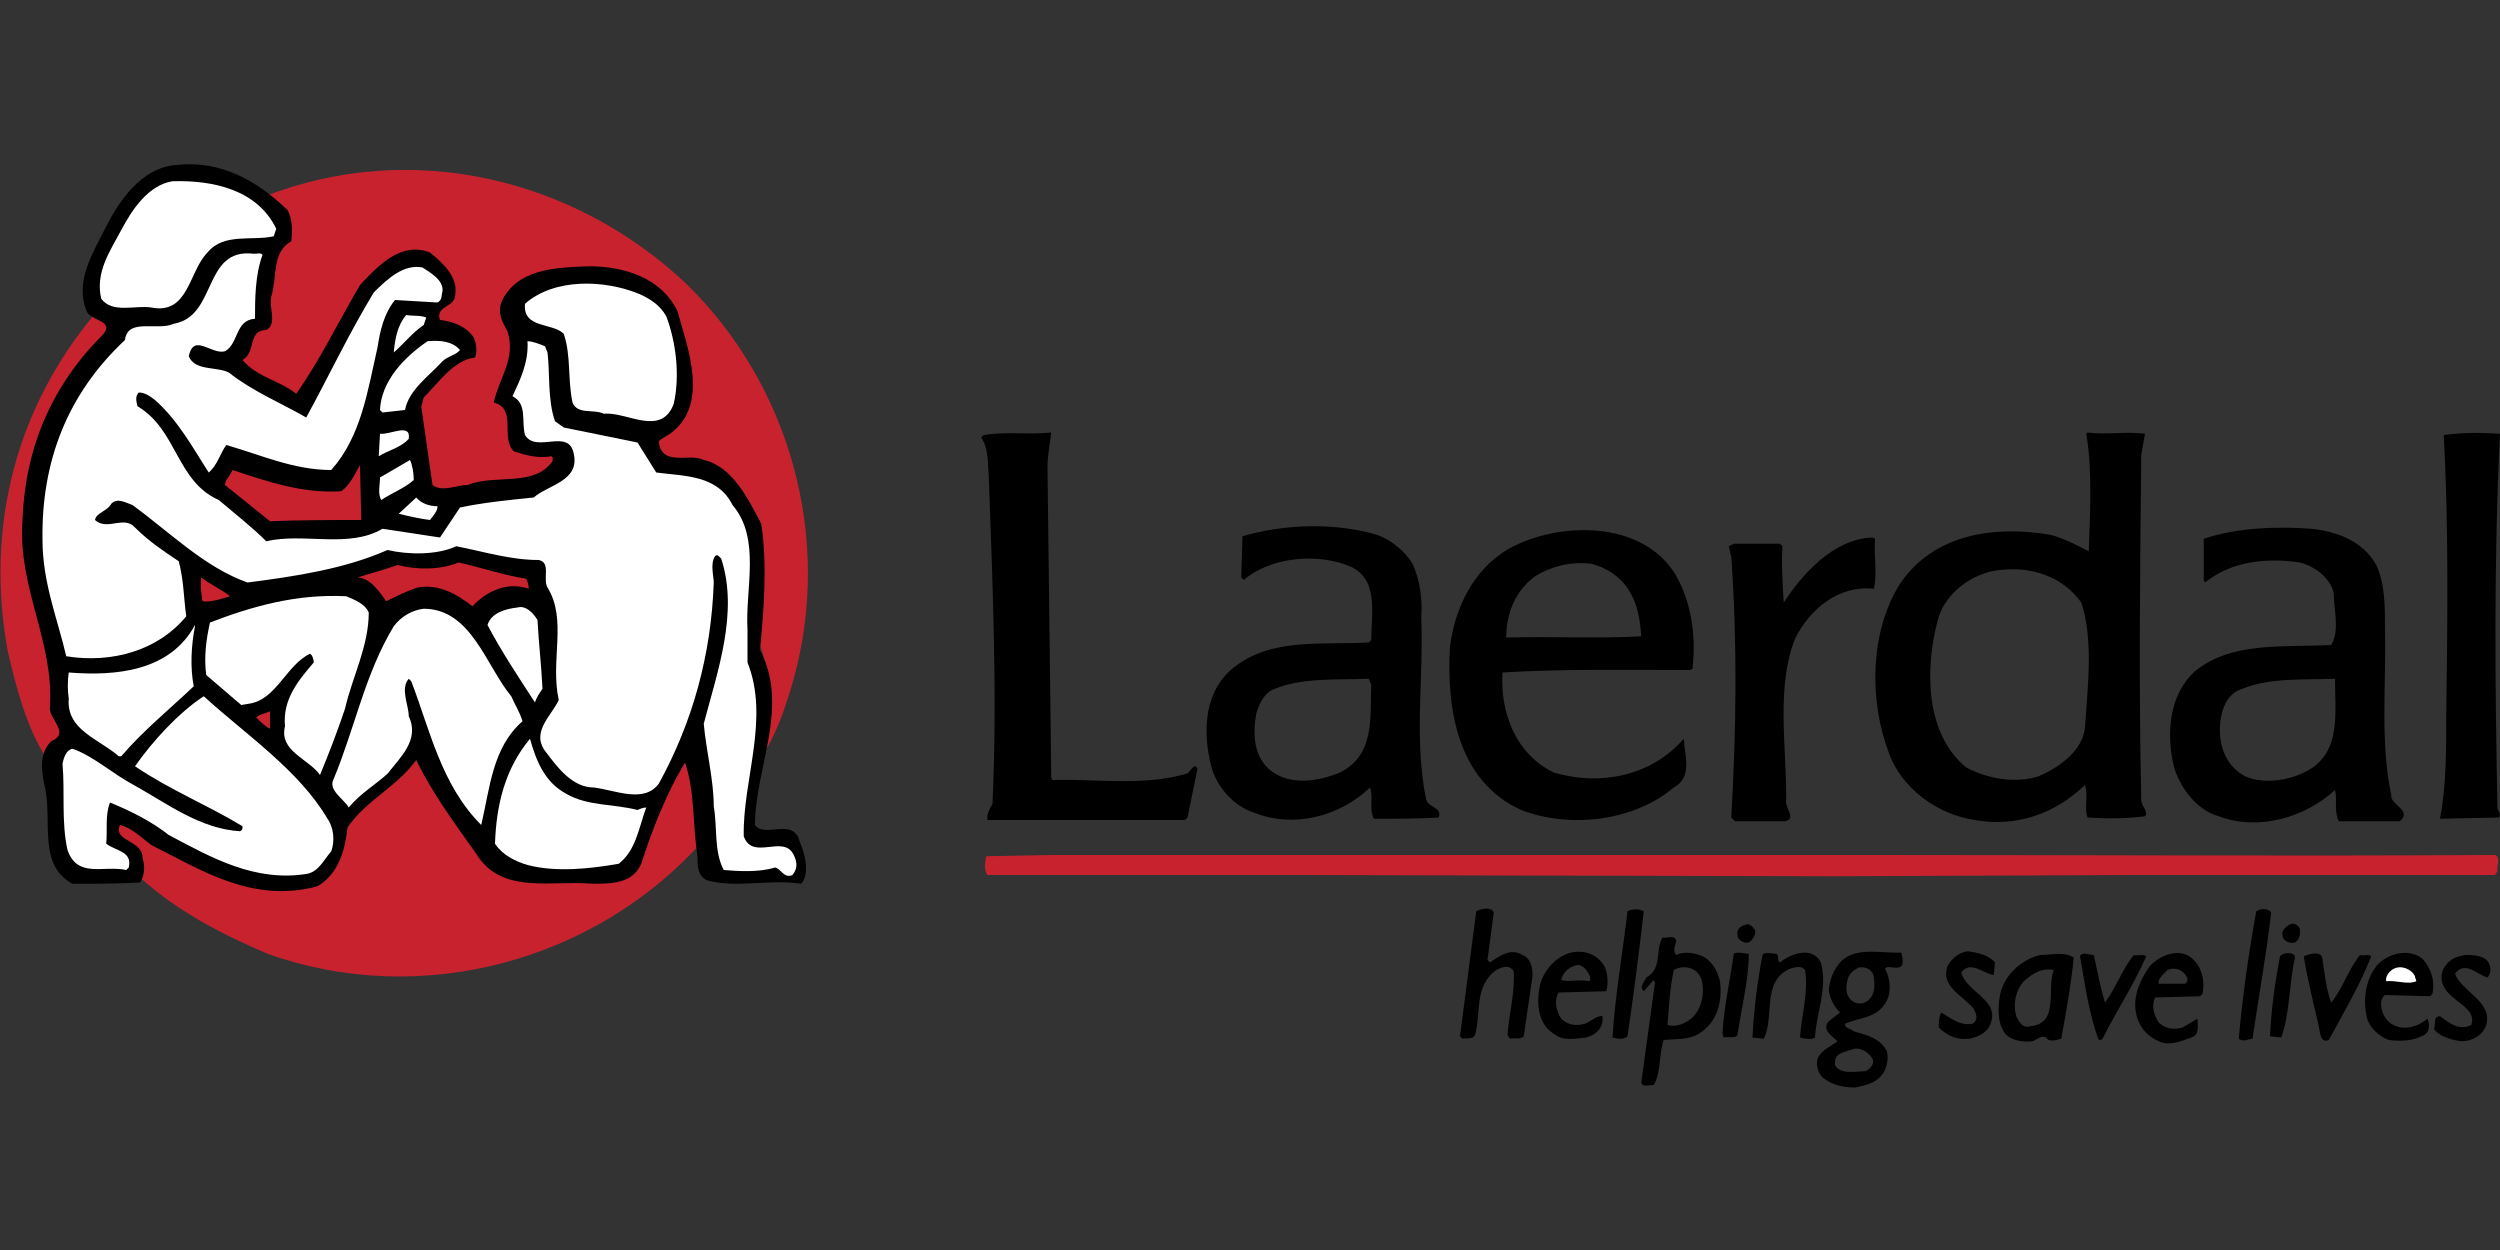 <?xml version="1.0" encoding="utf-8"?>
<!-- Generator: Adobe Illustrator 19.2.1, SVG Export Plug-In . SVG Version: 6.00 Build 0)  -->
<svg version="1.1" id="Слой_1" xmlns="http://www.w3.org/2000/svg" xmlns:xlink="http://www.w3.org/1999/xlink" x="0px" y="0px"
	 width="200px" height="100px" viewBox="0 0 200 100" enable-background="new 0 0 200 100" xml:space="preserve">
<rect x="0" y="0" width="200" height="100" fill="#333333" stroke="none"/>
<g>
	<path fill="#C9222F" d="M11.2,70.2c0.5-1.4-0.8-2.5-1.8-3.4c-0.1-0.5,0.1-0.9,0.5-1.1c1.3,0,2.3,1.3,3.4,1.8
		c3.7,1.9,7.8,4.3,12.4,2.8c1.9-1.2,1.5-3.7,2.7-5.3l4.8-4.3c0.6-0.3,1.1,0.3,1.3,0.7c1.7,3,3.4,6.2,6.4,8.5c2.9,0.5,6.3,0.7,9.2,0
		c1.8-1.5,1.7-3.9,2.7-5.8c0.7-1.1,1.1-2.3,2-3.3c0.5-0.1,0.7,0.5,0.8,0.8c0.5,1.7,0.5,3.8,0.7,5.6c-8.6,9.7-22.6,13.5-34.9,9.1
		C17.9,74.8,14.3,73,11.2,70.2L11.2,70.2z M146.9,70.1L104,70l-25,0c-0.3-0.4-0.2-1-0.1-1.5l5.4-0.1l30.7,0l34.9,0
		c16.4,0,33.2,0.1,49.7,0c0.5,0.2,0.1,0.9,0.2,1.3l-0.2,0.3l-28.9,0L146.9,70.1L146.9,70.1z M61.1,60.3c0.4-2.8,0.8-6.1-0.4-8.9
		c0.2-2.9,0.5-5.8,0.1-8.9c-0.6-1.9-1.7-3.7-3.4-4.9c-1.4-1.1-5.2,0.3-4.7-2.7c1.6-1.3,2.8-3,2.3-5c-0.2-2.8-0.6-5.6-3.2-7.2
		c-2.7-1.5-6.7-1.3-9.6,0c-0.6,0.5-1.2,0.9-1.3,1.8c0.2,1.4,0.9,2.6,0.6,4c-0.1,1.2-1.2,2.3-1,3.6c1.7,0.9-0.1,4.1,2.6,4
		c0.6,0.1,1.3,0,1.7,0.5c0.2,0.8-0.8,1.3-1.3,1.7c-2.6,0.7-5.3,0.9-8,1.4c-0.4-0.1-1-0.3-1.1-0.9c0.2-2.8-2.5-6.2,0.4-8.5
		c0.8-1,1.8-1.5,2.8-2.2c0.1-2.1-3.2-1-2.6-3.3c0.5-0.6,1.4-1.2,0.9-2.1c-0.4-0.8-1.2-1.8-2.1-2.1c-1.7-0.3-3,1-4.2,2.2l-5.1,8.6
		c-0.3,0.4-0.9,0.5-1.3,0.3c-1.3-0.9-3-1.2-4-2.7c-0.1-0.9,0.6-1.7,0.9-2.6c2-0.5,0.7-2.5,1.1-3.7c0.4-1.4,0.4-2.8,1.5-3.9
		c0.3-1.2-0.5-2.2-1.5-2.9l0-0.2C33,11.1,46,14.3,54.9,22.7c8.3,8.1,11.7,20.3,8.6,31.6C62.9,56.4,62.2,58.5,61.1,60.3L61.1,60.3z
		 M0.6,52c-1.8-10.1,0.8-19.5,7-26.9c0.5-0.3,0.8,0.5,1.2,0.8c0.1,1.8-1.9,2.5-2.8,4c-3.9,5.5-4.8,13.3-2.5,19.9
		c1.2,2.5,0.3,6,1.6,8.5c-0.1,1-1.3,1.5-1.3,2.5C2.1,58.2,1.3,55,0.6,52L0.6,52z M20.2,57.6c-0.3-0.7,0.5-1.1,0.9-1.3
		c0.4-0.2,0.8,0.1,0.9,0.5c0,0.6,0.1,1.3-0.4,1.6C20.9,58.5,20.5,58.1,20.2,57.6L20.2,57.6z"/>
	<path fill="#C9222F" d="M34,47.4c-1.3-0.1-2.2,1.1-3.4,0.8c-0.7-0.6-1.4-1.5-2.3-1.7c-0.2-0.2-0.4-0.4-0.3-0.6c1.9-1,4-1.5,6.3-1.1
		c1.2,0,2.1-0.5,3.2-0.5l0.4,0.4l4.1,0.9c0.4,0.2,0.7,0.8,0.5,1.2c-0.5,0.8-1.6,0.2-2.5,0.6c-1.1,0.1-1.8,1.5-2.9,1.2
		C36.2,48,35.2,47.4,34,47.4L34,47.4z M15.8,48.1c-0.2-0.7-0.5-1.8,0.2-2.3c1.1,0.1,2.1,0.6,2.8,1.5c0.3,0.6-0.5,0.8-0.8,1
		C17.3,48.5,16.2,48.9,15.8,48.1L15.8,48.1z M19.7,40.8c-0.7-0.6-1.8-1.2-2-2.2c0-0.7,0.4-1.1,0.9-1.5c2.7,0.4,5.2,1.6,8,1.7
		c1.2,0.1,1.7-2.9,2.8-1.3c0.1,1.3,0.3,3,0,4.1c-0.2,0.3-0.6,0.3-0.9,0.4C25.5,41.4,21.8,43.6,19.7,40.8L19.7,40.8z"/>
	<path d="M23,16.8c0.4,0.7,0.4,1.7,0.3,2.5c-1.6,0.9-1.1,2.9-1.6,4.4c-0.2,1,0.5,2.2-0.4,2.7c-1.5,0-0.8,1.8-1.9,2.4
		c1.2,1.4,2.9,1.6,4.3,2.7c1.9-2.7,3.4-5.8,5.1-8.7c1.5-1.6,3.3-3.5,5.6-2.6c1.1,0.9,2.3,2,2,3.5c-0.1,0.9-1.6,0.8-1.2,1.9
		c1,0.1,2.1,0.5,2.7,1.4c0.2,0.5,0.3,1.1,0.1,1.6c-1.7,0.2-2.9,2-4.1,3.2l-0.2,0.7l0.9,6.3c0.8,0.6,1.9,0,2.8,0
		c2.2-0.9,5.3,0.2,6.8-1.9c0-0.2,0.1-0.3-0.1-0.4c-1.1,0.2-2.1-0.1-3-0.4c-1.1-1.1,0.3-3.4-1.6-3.9c0.4-1.9,1.8-3.5,1.1-5.7
		c-0.4-0.7-0.8-1.4-0.5-2.3c1.2-2.7,4.3-2.8,7-2.9c2.8,0,5.8,0.9,7.1,3.6c0.8,2.9,2.6,7.5-0.6,9.8c-0.3,0.2-0.7,0.4-0.9,0.6
		c0.2,2.1,2.5,0.9,3.6,1.5c2.3,0.5,3.6,3.2,4.6,5.1c0.5,3.3,0.2,6.9-0.1,10.1c2.4,4.6-0.4,9.4-0.4,14c0.8,1.1,3.1-0.7,3.6,1.4
		c0.4,0.9,0.8,2.5,0.1,3.3c-2.6-0.4-5.3,0.4-7.6-0.3c-0.7-0.4-0.7-1.1-0.7-1.9c-0.4-2.5-0.2-5.2-1-7.5c-1.5,2.5-2.6,5.3-3.5,8.1
		c-0.7,1.6-2.4,1.6-3.9,1.6c-3.3-0.3-7.3,0.9-9.3-2.4c-1.7-2.4-3.5-4.8-4.8-7.5c-1.6,2.2-4,3.2-5.5,5.4c-0.2,1.8-0.7,3.7-2.4,4.7
		c-5.2,1.4-9.3-1.3-13.3-3.3c-0.8-0.6-1.6-1.4-2.5-1.6c-0.6,1.3,1.8,1.2,1.8,2.6c0.2,0.7,0.2,1.4-0.2,2c-1.7,0.1-3.6,0.1-5.4,0.1
		C3,69.2,4.2,65.7,3.6,63c-0.3-1.3-0.5-2.7,0.5-3.7c1.6-0.7-0.3-1.8-0.1-2.8c0.3-5.3-2.6-9.5-2.2-14.9c0.2-5.7,2.3-10.7,6.4-14.8
		c1.1-1.2-1.1-1.1-1.3-2c-0.9-2.3,0.5-4.5,1.5-6.5c1.1-2.2,2.9-4.9,5.7-5.1C17.6,12.8,20.5,14.4,23,16.8L23,16.8z"/>
	<path fill="#FFFFFF" d="M22.1,18.3l-0.2,0.6c-1.7,0.4-4-0.3-5.3,1.3c-1.5,1.5-1.5,5-4.5,4.4c-1.3-0.2-3.1,0.5-4-0.7
		c-0.5-2.1,0.7-3.8,1.6-5.5c0.9-1.7,2.2-3.6,4.1-3.9C17.1,14.4,20.6,15.2,22.1,18.3L22.1,18.3z"/>
	<path fill="#FFFFFF" d="M21,20.4c-0.6,1.6-0.6,3.6-0.6,5.1c-1.6,0.1-1.3,2-2.4,2.6c-1.1,0.3-2.5-1.5-2.9,0.4
		c0.5,1.2,2.2,0.8,3.2,1.3c1.9,1.5,4.1,2.4,6.2,3.6c1.8-3.3,3.4-6.7,5.4-10c1.1-1.1,2.4-2.3,3.9-2c0.6,0.4,1.7,1,1.6,1.9
		c-0.1,0.3,0,0.7-0.4,0.9L31.6,24c-0.9,1.1-1.2,2.5-1.4,3.8c-0.8,3.5-1.3,7.1-3.7,9.8c-3,0-5.6-1.2-8.4-2c-0.5,0.7-0.7,1.6-1.4,2.2
		c-1.3-2-2.4-4.1-4.3-5.8c-0.4-0.3-0.8-0.6-1.3-0.6c-0.3,0.3-0.2,0.7-0.1,1.1c3.2,1.9,3.1,6,6.5,7.5c1.3,1.1,2.7,2.2,3.8,3.3
		c3-0.7,6.6,0.6,9.3-1l4.6,0.7l1.6-2.4c1.9-0.4,3.9-0.6,5.9-0.8c1.1-1,3.7-1.3,3.2-3.5c-0.4-2.1-3,0-3.9-1.5c-0.3-1.1,0.2-2.5-1-3.1
		c0.6-1.3,1.3-2.7,1.2-4.4c0.4,0,0.9,0.2,1.4,0.4l0.2,0.5c0.2,1.6,0,3.8,0.6,5.5l0.7,0.5l5.9,1.2l1.5,2.4c2.3,0.3,4.9,0.2,6.1,2.6
		c2.3,2.7,1,6.7,1.2,10L59.8,53c1.8,4.5-0.4,9.4-0.3,13.9c0.7,2,3.2-0.2,4,1.5c0.3,0.6,0.3,1.1-0.1,1.6c-0.7,0.3-0.9-0.5-1.4-0.6
		c-1.3,0.4-2.9,0.3-4.1,0.2c-0.8-1.5-0.5-3.4-0.8-5.1c0-2.1-0.6-4.4-0.8-6.6c1.1-4.2,2.8-8.9,1.4-13.2c-0.2-0.2-0.3-0.4-0.5-0.2
		c-0.4,0.6-0.1,1.6-0.1,2.1c-0.2,5.8-1.7,11.2-4.4,16.1c-1.2,1.6-3.5,0.5-5.2,0.3c-1.7,0-2.9-1.6-3.8-2.8c-1.3-1.6,0.4-2.9,1-4.2
		c-0.7-3.2,0.7-6.4-0.9-9c-0.4-0.7,0.3-2-0.7-2.2c-2.3,0-4.5-0.7-6.6-1.1C35,44.4,32.7,44.4,31,44c-3.4,1.5-7.3,2.1-11.2,2.6
		c-3.4-1.2-6.2-4-9.2-6.2c-0.6-0.2-1.2-0.6-1.7-0.1c-0.3,0.6-1.2,0.7-1.3,1.3c1,0.9,2.3-0.4,3.2,0.6c1.1,1.1,2.3,1.9,3.5,2.7
		c0.4,1.5,0.4,3,0.6,4.4C12.7,52,9,53.1,5.3,52.5c-0.7-3-1.9-5.9-1.9-9.3c-0.1-6.3,2-11.7,6.6-16c0.2-1.8,2.6-0.7,3.9-1.3
		c3.5-0.6,2.3-6.1,6.4-5.6C20.6,20.3,20.9,20.2,21,20.4L21,20.4z"/>
	<path fill="#FFFFFF" d="M53.3,25.3c0.8,2.1,1.1,4.8,0.6,7c-1,2.7-3.8,0.6-5.6,0.8c-0.8-0.4-2.1,0.1-2.5-0.9
		c-0.4-1.9-0.1-3.7-0.7-5.5c-0.9-0.9-3.3-0.4-3.1-2.4c2.4-2.1,6.4-1.9,9.1-0.8C52,23.9,52.8,24.4,53.3,25.3L53.3,25.3z M34.1,25.4
		L33.9,26c-0.9,0.6-1.6,1.5-2.4,2.2c0.1-1.1,0.3-2.2,1-3C33,25.3,33.6,25.2,34.1,25.4L34.1,25.4z M36.8,28c-0.3,0.4-1,0.5-1.4,0.9
		c-1.1,1.2-2.7,2.3-3,3.9L30.6,33l-0.2-0.2c0.1-2.3,1.9-4.2,3.8-5.5C35.2,27.2,36.2,27.3,36.8,28L36.8,28z M32.7,35.1
		c-0.6,0.7-1.6,0.9-2.4,1.4l0.1-1.8C31.2,34.8,32.9,33.8,32.7,35.1z"/>
	<path d="M84.1,34.6c-0.1,0.9-0.3,1.8-0.3,2.8l0.3,24.8l0.1,0.2c3.5-0.1,7.3,0.5,10.7-0.5c0.3,0,0.6-1,0.9-0.4L95,65.4l-0.2,0.2
		l-15.8,0c-0.1-0.5,0.2-0.9,0.4-1.3c0.4-8.7,0-17.8-0.3-26.2c-0.1-1.1,0-2.2-0.6-3.1l0.2-0.2C80.7,34.5,82.1,34.8,84.1,34.6
		L84.1,34.6z"/>
	<path fill="#FFFFFF" d="M33.1,38.4c-0.8,0.7-1.7,1-2.6,1.6c-0.3-0.5-0.1-1.2-0.1-1.8l2.4-1.4C33,37.2,33.1,37.9,33.1,38.4z"/>
	<path fill="#C9222F" d="M28.9,41.6c-2.3,0-5,0-7.3,0.1L18,38.8c0-0.4,0.4-0.7,0.6-1.2c2.7,0.9,5.6,1.9,8.7,1.7
		c0.7-0.5,1.1-1.4,1.5-2.1L28.9,41.6L28.9,41.6z"/>
	<path d="M200,34.7c-0.5,9.9-0.4,20.4-0.2,30c0.1,0.2,0.3,0.5,0.1,0.7l-4.7,0.1c0.5-2.6,0.5-5.4,0.5-8.3c0.1-7.3,0.2-15.2-0.2-22.4
		C197,34.6,198.5,34.6,200,34.7L200,34.7z"/>
	<path fill="#FFFFFF" d="M35,40.5c0,0.4-0.3,0.7-0.6,1.1c-0.8-0.1-1.7-0.3-2.5-0.5l1.4-1.3C33.7,40.3,34.4,40.5,35,40.5z"/>
	<path d="M150,43.1c-0.1,1.3,0.2,2.9-0.1,4c-2.8-0.3-5.1,1.6-6.3,4c-1.5,3.8-0.7,8.5-0.7,12.8c-0.2,0.7,0.9,1.6-0.1,1.8l-4,0
		l-0.3-0.3c0.4-7,0.5-13.8,0-20.9c-0.1-0.2-0.1-0.5-0.2-0.8l0.4-0.2l3.7,0l0.2,0.2c-0.1,1.2,0,3.1,0.1,4.5c1.5-2.3,4-5.1,7.1-5.2
		L150,43.1L150,43.1z"/>
	<path fill="#C9222F" d="M42.1,46.3c0.1,0.2,0.2,0.5,0.2,0.8c-1.7-0.6-3.4,0.2-4.5,1.4c-1.3-1-2.7-1.8-4.4-1.5
		c-0.9,0.3-1.7,0.7-2.5,1.1c-0.5-0.7-1.3-1.9-2.3-1.9c0.9-0.3,2.1-0.6,3.2-1c1.6,0.4,3.4,0.4,4.9-0.2C38.5,45.4,40.2,46,42.1,46.3
		L42.1,46.3z M18.4,47.7c-0.7,0.2-1.5,0.5-2.2,0.4c-0.1-0.6-0.2-1.3-0.1-1.9C16.9,46.8,17.8,47.2,18.4,47.7L18.4,47.7z"/>
	<path fill="#FFFFFF" d="M29.5,49c0,2.7-1.3,5.1-1.9,7.7c-0.6,1.8-1.3,3.6-2,5.3c-0.9-1.3-3.3-1.9-2.8-3.9c-0.2-2.1,1-3.6,2.3-5.1
		c0-0.2-0.1-0.6-0.3-0.7c-1.9,0.9-2.7,3.7-4.9,4l-0.6,0.1l-2.8-2.4c-0.2-1.4,0-2.9,0.3-4.2c3.4-1.3,6.9-2.3,10.9-2.1
		C28.4,48,29.2,48.3,29.5,49L29.5,49z M40.9,55.7c0.3,0.7,0.7,1.3,0.9,2c-2.4,2.1-2.6,5.3-3.3,8.3c-3.2-3.2-4.1-7.6-5.6-11.5
		l-0.2-0.2c-0.7,0.8,0,2.1,0,3c0.9,1.9-0.7,3.3-1.7,4.6c-1,0.9-2.2,1.6-3.1,2.7c-0.4-0.7-1.7-1.4-1.2-2.3c1.7-4.1,2.5-8.4,4.8-12.2
		c0.6-0.8,1.5-1.3,2.4-1.4C37.7,48.7,38.9,53.3,40.9,55.7L40.9,55.7z M43,49.6c0.1,1.9,0.3,3.5,0.4,5.5c-0.2,0.3-0.5,0.7-0.6,1.1
		c-1.3-2-2.7-4.1-3.8-6.2c0.3-1,1.5-1.3,2.4-1.4C42.1,48.4,42.7,49.1,43,49.6L43,49.6z M15.6,50.1c-0.3,1.5-0.4,3.3-0.1,4.8
		c-2,1.9-4.1,3.6-5.8,5.6l-0.2,0c-1.6-1.4-4.2-2.1-4-4.6c-0.1-0.7-0.1-1.4,0-2.1c3.8,0.3,8.1-0.1,10.1-3.8L15.6,50.1L15.6,50.1z"/>
	<path fill="#FFFFFF" d="M26.2,65.5c0.5,0.7,0.6,1.8,0.3,2.6c-0.6,0.7-1,1.6-1.9,1.8c-4.2,0.7-7.7-1.3-11.1-3.1
		c-1.4-1.1-3-1.9-4.7-2.6c-0.4,1-0.2,2.2-0.3,3.3c0.8,0.6,2.1,0.6,1.8,1.9l-0.2,0.2c-1.8-0.4-3.9,0.7-4.7-1.6
		c-0.5-2.2-0.2-4.7-0.4-6.9c0.1-0.5,0.3-1.1,0.8-1.2c1.7,0.6,3.2,2,4.9,2.9c2.7,1.5,5.3,3.5,8.5,3.7c0.2-0.1,0.2-0.2,0.2-0.4
		c-2.8-1.7-5.8-2.9-8.6-4.8c1.4-2,3.5-4.3,5.5-5.6C19.7,58.8,23.9,61.6,26.2,65.5L26.2,65.5z"/>
	<path fill="#C9222F" d="M21.6,58.3c-0.4-0.2-0.8-0.6-1.1-0.9c0.3-0.3,0.7-0.3,1.1-0.5L21.6,58.3z"/>
	<path d="M171.3,36.4l0.3-1.7c-1.5-0.2-3.1,0.1-4.6-0.1l-0.1,0.1c0.5,2.9,0.3,6.4,0.2,9.4c-1-0.5-1.9-1-3-1.3
		c-4.5-0.8-9.4-0.1-12.1,3.9c-2.4,3.8-2.5,9.3-0.9,13.5c1,2.9,4,5,6.9,5.4c3.3,0.6,6.4-0.5,8.8-2.8c0.3,0.9-0.1,1.7,0.2,2.6
		c1.5,0.1,3.1,0.1,4.6-0.1c0.3-0.4-0.3-0.8-0.3-1.3C171.1,55,171.2,45.8,171.3,36.4L171.3,36.4z M166.8,58.2
		c-0.2,1.9-2.1,3.2-3.7,3.9c-1.9,0.6-4.1,0.2-5.8-0.7c-3.3-2.7-3.3-7.9-2.3-11.7c0.5-2.2,2.8-3.9,5-4.1c2.5-0.3,5,0.5,6.5,2.6
		C167.5,51.2,167,55,166.8,58.2L166.8,58.2z M114.1,64c-1-4.8-0.2-9.7-0.4-14.6c0.1-1.5-0.1-3-0.7-4.3c-0.6-1-1.7-1.9-2.8-2.3
		c-3.3-1-7.4-0.9-10.8,0.1l-0.1,3.3l0.2,0.2c2.2-1.9,6.1-2.2,8.7-1c2.1,1.1,1.5,3.8,1.5,5.8l-0.2,0.2c-3.7,0.2-7.8-0.4-10.8,2
		c-2.4,1.9-2.5,5.2-1.8,7.9c0.4,1.6,1.8,3.2,3.4,3.7c3.2,1.3,6.9,0.3,9.3-2c0.3,0.9-0.1,1.6,0.3,2.5c1.8,0,3.6,0,5.2-0.1
		C115.4,64.6,114.3,64.6,114.1,64z M107.2,61.8c-1.7,0.7-4,1.1-5.6-0.2c-1.3-1.1-1.4-2.9-1.1-4.5c0.2-0.7,0.6-1.7,1.5-2
		c2.2-0.9,4.9-0.7,7.5-0.8l0.2,0.5C109.6,57.4,110,60.4,107.2,61.8z M120.7,43.9c-2.9,1.7-4.3,4.8-4.7,7.8c-0.3,5,0.6,10.8,5.7,13.1
		c3.9,1.5,9,0.9,12.2-1.8c1.5-0.8,0.9-2.5,0.8-3.9c-2.6,3-6.7,3.8-10.4,2.7c-3.1-1.5-4.3-4.9-4.1-8c4.9-0.3,10.1-0.2,15-0.2l0.2-0.1
		c0.3-2.7-0.1-5.4-1.4-7.6C131.3,41.6,124.7,41.7,120.7,43.9L120.7,43.9z M120.5,51c0-1.9,0.7-3.7,2.3-4.9c1.3-0.8,2.9-1.2,4.5-1
		c1.2,0.3,2.3,1,3,2.1c0.7,1.1,0.9,2.3,1,3.7C128.1,51.1,124,50.9,120.5,51z M191.3,63.6c-0.9-4.3-0.4-8.7-0.5-13.3
		c0-1.8,0-3.6-0.7-5.1c-1.1-2-3.3-2.7-5.2-2.9c-2.7-0.2-5.9-0.1-8.6,0.8l0,3.3l0.1,0.2c2.1-1.7,4.9-2,7.6-1.6
		c1.2,0.3,2.5,1.3,2.7,2.5c0,1.3,0.5,2.9-0.2,4.1c-3.8,0.2-8-0.3-10.9,2.1c-2.1,1.9-2.3,5-1.7,7.6c0.5,1.7,1.8,3.5,3.6,4
		c3.2,1.2,6.9,0.1,9.3-2.1c0.2,0.7-0.1,1.7,0.3,2.5l4.9,0C193,64.8,191.2,64.4,191.3,63.6L191.3,63.6z M184.7,61.6
		c-1.4,0.8-3.5,1.2-5.1,0.5c-1.5-0.8-2.1-2.4-2-4.1c0.1-1.2,0.5-2.5,1.8-2.9c2.2-0.9,4.8-0.7,7.4-0.8
		C186.8,57,187.3,60.1,184.7,61.6L184.7,61.6z"/>
	<path fill="#FFFFFF" d="M45.3,63.5c1.7,1,3.8,0.8,5.7,1.3c0.2-0.1,0.5-0.2,0.7-0.2c-0.6,1.6-0.8,3.4-2.2,4.5
		c-2.3,0.4-5,0.7-7.3,0.1c-1-0.3-2-0.8-2.6-1.7c0.1-3.1,0.8-6,2.8-8.4C42.9,60.9,43.6,62.6,45.3,63.5L45.3,63.5z"/>
	<path d="M119.5,73l-0.5,3.8l0.2,0.2c0.7-0.5,1.7-1.2,2.6-0.6c0.7,0.3,0.8,1,0.8,1.7l-0.7,4.8c-0.3,0.3-0.7,0.1-1.1,0.2l-0.2-0.3
		c0.1-1.6,0.6-3.3,0.5-5.1c-0.4-0.6-1-0.3-1.4-0.1c-1.8,1.3-1.2,3.5-1.7,5.2c-0.2,0.4-0.7,0.2-1,0.3l-0.2-0.2l1.3-10
		C118.5,72.7,119.3,72.5,119.5,73L119.5,73z M131.5,72.9c-0.4,3.5-0.8,6.6-1.3,10c-0.3,0.3-0.8,0.2-1.2,0.1
		c0.2-3.3,0.8-6.7,1.2-10.1C130.6,72.7,131.1,72.7,131.5,72.9z M181.7,73c-0.4,3.4-1,6.7-1.5,10.1c-0.3,0-0.7,0.3-1.1,0
		c0.3-3.4,0.8-6.9,1.4-10.2C180.8,72.7,181.4,72.6,181.7,73L181.7,73z M140.4,74.4c0.1,0.4-0.2,0.8-0.5,1c-0.4,0.1-0.9-0.2-0.9-0.6
		c-0.1-0.4,0.2-0.7,0.6-0.8C139.9,73.8,140.2,74.1,140.4,74.4L140.4,74.4z M184,74.6c0,0.3-0.1,0.6-0.4,0.8c-0.4,0.1-1-0.1-1-0.6
		c-0.1-0.3,0.2-0.6,0.5-0.8C183.5,73.7,184.1,74.1,184,74.6z M139.9,76.3c0,2.1-0.6,4.4-0.9,6.5c-0.2,0.3-0.7,0.1-1.1,0.2l-0.1-0.3
		c0.1-2.1,0.6-4.2,0.9-6.4C139,76.1,139.6,76.3,139.9,76.3L139.9,76.3z M145.7,77.1c0.5,2.1-0.4,3.9-0.5,5.9c-0.3,0.2-0.8,0.1-1.2,0
		c0.1-1.7,0.7-3.6,0.4-5.4c-0.3-0.4-0.9-0.2-1.2-0.1c-2.3,1-1.2,3.8-2.1,5.6l-0.9-0.1c0.1-2.2,0.4-4.5,0.8-6.6
		c0.2-0.3,0.7-0.1,1.1-0.1c0.3,0.2,0,0.5,0.3,0.7C143.2,76.3,145.1,75.6,145.7,77.1L145.7,77.1z M159.6,77l-0.1,1
		c-0.8-0.1-1.9-1.2-2.6-0.2c0.4,1.6,3.2,2.2,2.3,4.2c-0.3,0.7-1.1,1-1.7,1.1c-0.9,0.1-1.7-0.2-2.4-0.9c0-0.4,0-0.8,0.2-1.2
		c0.7,0.4,1.5,1.1,2.5,0.9c0.5-0.3,0.3-0.8,0.1-1.2c-0.8-1-2.7-1.8-2.1-3.4c0.3-0.6,0.9-1.1,1.6-1.2C158.2,76.2,159.1,76.4,159.6,77
		L159.6,77z M167.5,76.4c0.3,1.3,0.5,2.5,0.9,3.8c0.9-1.2,1.4-2.7,2.3-3.8c0.3,0.1,0.7-0.1,1,0.1c-1,2.3-2.4,4.4-3.5,6.6
		c-0.1,0.1-0.2,0.1-0.3,0.1c-0.8-2.1-1.1-4.5-1.5-6.7C166.6,76.1,167.1,76.4,167.5,76.4L167.5,76.4z M183.6,76.6
		c-0.5,2.2-0.4,4.5-1.1,6.4l-0.9-0.1c0.1-2.2,0.4-4.3,0.8-6.4C182.6,76.2,183.6,76.1,183.6,76.6L183.6,76.6z M185.8,76.8
		c0.2,1.2,0.3,2.4,0.7,3.4c0.9-1.1,1.4-2.7,2.3-3.8c0.2,0.1,0.7-0.1,0.9,0.1c-0.9,2.3-2.2,4.5-3.4,6.7c-0.7,0.3-0.7-0.7-0.8-1.1
		c-0.4-1.8-0.9-3.7-1.2-5.6C184.8,76.3,185.8,76,185.8,76.8z M193.8,76.7c0.7,0.8,1,1.7,0.8,2.8l-0.2,0.2l-3.6-0.1
		c-0.5,0.4-0.3,1.2-0.1,1.6c0.3,0.6,0.8,0.9,1.4,1c0.9,0.1,1.6-0.3,2.1-0.7c0.2,0.5,0.2,1.2-0.5,1.4c-0.7,0.4-1.8,0.4-2.6,0.3
		c-0.8-0.3-1.4-0.9-1.7-1.6c-0.4-1.5-0.2-3.1,0.7-4.3C190.9,76.3,192.7,75.8,193.8,76.7L193.8,76.7z M199.2,77.3
		c0.1,0.3,0,0.7-0.2,0.9c-0.8-0.2-1.8-1.4-2.6-0.3c0.6,1.5,3,2.2,2.5,4.1c-0.3,0.9-1.2,1.3-2,1.3c-0.8-0.1-1.8-0.4-2.2-1
		c0.2-0.3-0.1-1,0.5-1c0.7,0.5,1.5,1.2,2.5,0.7c0.5-1.4-1.7-1.9-2.2-3.1c-0.3-0.5-0.2-1.2,0.1-1.6c0.4-0.6,1-0.8,1.6-0.9
		C197.9,76.4,199,76.4,199.2,77.3L199.2,77.3z"/>
	<path fill="#FFFFFF" d="M193.2,78.1c0,0.2,0.1,0.2,0.1,0.4c-0.7,0.3-1.6-0.1-2.4,0c-0.1-0.3,0.2-0.8,0.6-1
		C192.1,77.2,192.9,77.5,193.2,78.1L193.2,78.1z"/>
	<path d="M136.2,76.5c-0.7-0.3-1.5-0.4-2.1-0.1c-0.3-0.4-0.1-0.7,0-1.1c-0.1-0.6-0.7-0.2-1.1-0.3c-0.6,1,0,2.5-1.3,3.2
		c-0.1,0.3-0.6,0.7-0.2,1.1l0.8-0.9l0.1,0.2l-1.1,8c0.1,0.4,0.6,0.2,1,0.2c0.6-1,0.4-2.5,0.8-3.6c1-0.1,2,0,2.8-0.5
		c1.5-0.9,1.9-2.6,1.7-4.2C137.4,77.7,137,76.9,136.2,76.5L136.2,76.5z M135.4,81.4c-0.6,0.5-1.3,0.8-2,0.6c0.1-1.3,0.2-3,0.5-4.4
		c0.7-0.4,1.8-0.3,2.2,0.7C136.4,79.3,136.2,80.6,135.4,81.4L135.4,81.4z M125.7,76.2c-1.2,0.3-2.2,1.4-2.5,2.6
		c-0.3,1.4-0.2,3.1,1.1,3.9c0.7,0.6,1.7,0.4,2.6,0.3c0.7-0.2,1.4-0.7,1.3-1.7c-0.4-0.1-0.9,0.4-1.4,0.6c-0.7,0.2-1.4,0.1-1.9-0.4
		c-0.4-0.6-0.6-1.5-0.2-2.1l3.8-0.1c0.2-0.7,0.1-1.6-0.2-2.1C127.7,76.3,126.7,76,125.7,76.2L125.7,76.2z M127.1,78.5
		c-0.7-0.2-1.6,0.1-2.2-0.1c0.1-0.6,0.7-1.1,1.3-1.2c0.5,0,0.8,0.5,1,0.9C127.2,78.3,127.3,78.4,127.1,78.5L127.1,78.5z M152.1,76.2
		c-1.5,0.1-3.6-0.5-4.8,0.7c-0.6,0.6-0.9,1.4-1,2.3c0.1,0.7,0.4,1.3,0.9,1.8l-0.9,0.7c-0.6,0.7,0.3,1.2,0.7,1.6
		c-0.5,0.4-1.1,0.6-1.5,1.2c-0.3,0.5-0.1,1.3,0.3,1.7c0.8,0.6,1.6,0.8,2.6,0.8c1-0.2,1.9-0.4,2.4-1.4c0.2-0.5,0.3-1.2,0.1-1.6
		c-0.6-1-1.6-1.2-2.6-1.5c-0.2-0.2-0.7-0.2-0.7-0.6c1.1-0.5,2.4-0.4,3.2-1.6c0.5-0.7,0.5-1.9,0-2.8c0.2-0.3,0.7,0,1.1-0.1
		c0.4-0.1,0.3-0.5,0.3-0.8L152.1,76.2L152.1,76.2z M148.3,83.9c0.6-0.1,1.2,0.3,1.5,0.8c0.2,0.5-0.3,0.9-0.6,1c-0.7,0-2,0.3-2.4-0.5
		C146.7,84.1,147.7,84.2,148.3,83.9L148.3,83.9z M149.6,79.9c-0.3,0.3-0.7,0.5-1.2,0.3c-0.7-0.3-0.8-1.1-0.6-1.8
		c0.1-0.5,0.5-0.8,0.9-1c0.6-0.1,1.1,0.2,1.2,0.7C150,78.8,150,79.4,149.6,79.9z M163.2,76.4c-1.6,0.4-2.9,1.7-3.2,3.2
		c-0.2,1.1-0.2,2.4,0.5,3.2c0.5,0.4,1.2,0.6,2.1,0.5c0.3-0.1,0.7-0.5,1.1-0.3c0.2,0.4,0.8,0.2,1.2,0.1c0.4-2.2,0.8-4.4,1-6.5
		C165.1,76.1,164.1,76.4,163.2,76.4L163.2,76.4z M162.4,82.1c-0.6,0.2-0.9-0.4-1.1-0.8c-0.3-1.1,0-2.1,0.6-2.8
		c0.7-0.6,1.4-1.1,2.4-0.9C163.7,79.1,164.8,81.9,162.4,82.1z M175.5,76.8c-1-1.1-2.8-0.4-3.6,0.6c-0.8,1.2-1.4,2.6-0.9,4.1
		c0.3,0.8,0.8,1.4,1.7,1.8c0.8,0.4,1.8,0,2.6-0.3c0.7-0.2,0.5-1,0.5-1.5l-1.2,0.7c-0.7,0.2-1.4,0.1-1.9-0.4c-0.4-0.6-0.6-1.3-0.3-2
		l3.6-0.1l0.2-0.2C176.4,78.6,176.2,77.5,175.5,76.8L175.5,76.8z M174.8,78.7l-2.1,0c-0.1-0.4,0.4-0.8,0.7-1.1
		c0.7-0.3,1.4,0.1,1.6,0.7C175,78.4,175,78.6,174.8,78.7z"/>
</g>
</svg>
